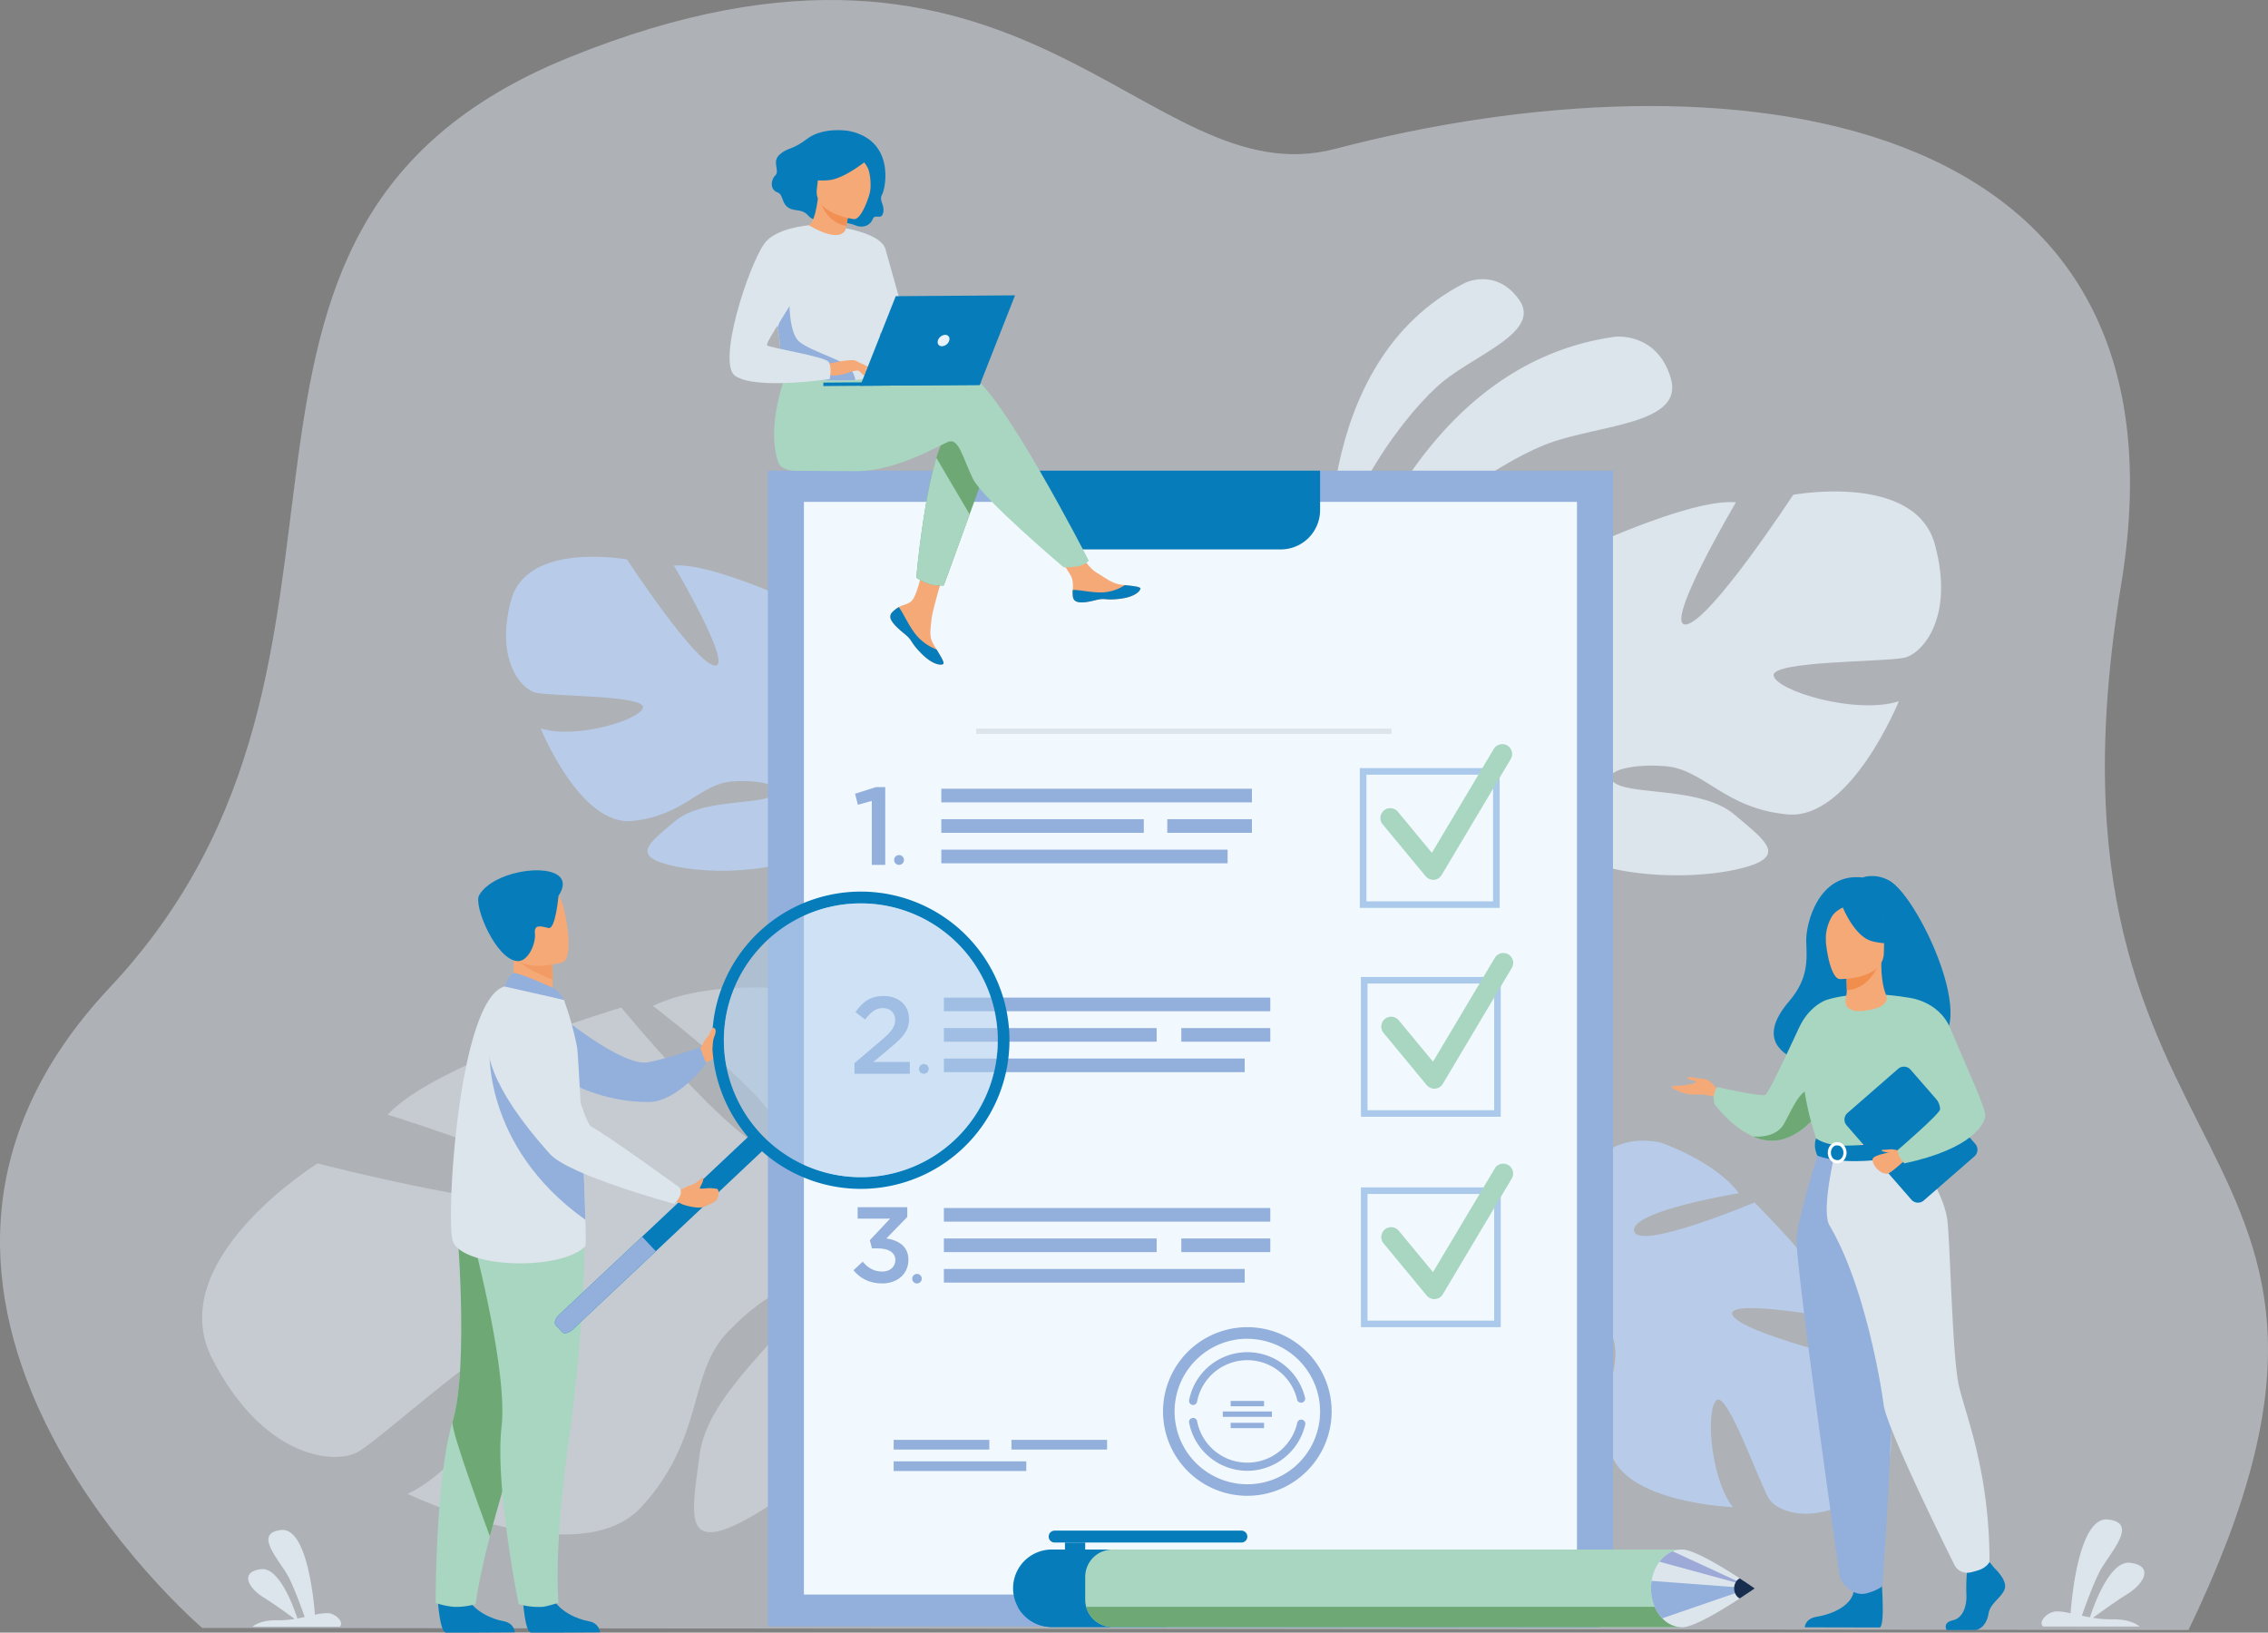 <svg xmlns="http://www.w3.org/2000/svg" viewBox="0 0 1656.81 1192.62"><rect x="0" y="0" width="1656.81" height="1192.62" fill="#808080" stroke="none"/><defs><style>.cls-1,.cls-2{fill:#dce4ec;}.cls-1,.cls-4{opacity:0.5;}.cls-3{fill:#b8ccea;}.cls-5{fill:#93afdb;}.cls-6{fill:#f1f9ff;}.cls-7{fill:#067cbb;}.cls-8{fill:#abcaeb;}.cls-9{fill:#a9d6c0;}.cls-10{fill:#f5a977;}.cls-11{fill:#6ea975;}.cls-12{fill:#f39b64;}.cls-13{fill:#aeccec;}.cls-14{fill:#9daad7;}.cls-15{fill:#172e4e;}.cls-16{fill:#f9caa4;}.cls-17{fill:#fff;}.cls-18{fill:#f18e4e;}.cls-19{fill:#f29053;}.cls-20{fill:#e8f2fa;}</style></defs><g id="Calque_2" data-name="Calque 2"><g id="Vos_besoins" data-name="Vos besoins"><path class="cls-1" d="M147.72,1189.22S-133.63,949,80.25,721.3C308,478.88,106.21,167.68,415.32,42.11,749.51-93.64,835.49,145.46,975.4,108.74c279-73.22,633-37.17,574.1,318.53-73.93,446.49,229.38,389.55,49.23,763.44Z"/><path class="cls-2" d="M975.4,465.7S1022.09,267.77,1179.63,246c0,0,30.65-3.76,40.85,30s-50.73,34-88.4,47.57S1006.59,394.7,975.4,465.7Z"/><path class="cls-2" d="M971.82,428.66s-16.38-164,98.58-222.13c0,0,22.49-11,39.2,12.21s-29.91,39.41-55.19,59.74S977,366,971.82,428.66Z"/><path class="cls-3" d="M617.57,581.66s67.57-37.84,36-89.19c0,0-25.23-31.53-52.25-39.64,0,0,14.41,76.58,0,78.38s-9.91-86.49-9.91-86.49-71.17-34.23-99.1-31.53c0,0,44.14,74.78,29.73,73s-64-77.48-64-77.48-73-13.52-84.68,29.73,7.2,64.86,18,67.57,80.18,1.8,78.37,10.81-48.64,23.42-74.77,15.31c0,0,28.83,71.17,66.67,67.57s49.55-27,73-28.83,40.54,4.51,28.83,10.81-51.35,2.07-70.27,18.15-34.24,26,.9,33.2,98.2,2.71,110.81-24.32Z"/><path class="cls-3" d="M406.76,451.93S596,513.19,617.57,581.66c0,0-.9,30.63,18,65.77v13.51S615.77,615,605,608.69C605,608.69,647.3,549.23,406.76,451.93Z"/><path class="cls-3" d="M635.59,647.43s29.18,44.3,12.54,98.24l-7.5-2s7.28-59.4-8-89.28S635.59,647.43,635.59,647.43Z"/><g class="cls-4"><path class="cls-2" d="M655.11,887.16s44.26-132.61-60.23-162.88c0,0-72-11.46-117.93,10.54,0,0,112.28,84.75,95.22,104.67S453.87,736,453.87,736s-136.63,40.75-170.64,78.28c0,0,149.79,46.23,128.35,61.33S232,849.88,232,849.88s-113.86,70.61-77,142.58,88.43,77.86,106.15,68.34S370.47,965.8,379,980s-36.51,90.38-81.24,111.29c0,0,125,60,171.1,9.24s33.34-96.28,62.43-127.14,59.61-43.24,51.63-20.59-66.07,65.14-71.79,109.6-14.14,76.3,41.53,43.24S687.09,990,671.1,938.57Z"/><path class="cls-2" d="M216,970s327.06-148,439.11-82.85c0,0,38.09,46.7,16,51.41C671.1,938.57,655.41,807.73,216,970Z"/></g><path class="cls-3" d="M1138.78,901.32s13-79.3,74.3-66.69c0,0,39.69,13.47,57.15,37,0,0-79.82,13-76.48,27.71s87.9-20.9,87.9-20.9,58.56,57.35,65.79,85.55c0,0-88.57-16.64-81.71-3.21s98.21,35,98.21,35,39,66.43.92,93.14-65.84,15.9-72.3,6.3-30.1-77.6-38.26-72.66-5.66,55.75,11.49,78.38c0,0-79.64-3-89.5-41.17s8.86-57.9,2.34-81.4-18.72-38-20.74-24.31,16.14,50.84,7.13,75-13.27,42.59-32.72,10.85-37.35-94.86-15.43-116.72Z"/><path class="cls-3" d="M1339.89,1061.18s-126.65-163-201.11-159.86c0,0-29.57,11.71-70.54,5.67l-13.19,4.77s51.84,3.1,61.82,11.43C1116.87,923.19,1159.92,860.85,1339.89,1061.18Z"/><path class="cls-3" d="M1068.24,907S1014.69,894.18,968,929.47l4.62,6.61s55.39-28.1,89.94-23.77S1068.24,907,1068.24,907Z"/><path class="cls-2" d="M1115,572.86s-82.6-46.25-44-109c0,0,30.83-38.54,63.87-48.45,0,0-17.62,93.6,0,95.8s12.11-105.72,12.11-105.72,87-41.84,121.14-38.54c0,0-54,91.4-36.34,89.2s78.19-94.71,78.19-94.71,89.2-16.51,103.52,36.35-8.81,79.29-22,82.59-98,2.2-95.81,13.21,59.47,28.64,91.41,18.73c0,0-35.24,87-81.5,82.59s-60.57-33-89.2-35.24-49.55,5.51-35.24,13.21,62.77,2.53,85.9,22.19,41.85,31.77-1.1,40.59-120,3.3-135.45-29.74Z"/><path class="cls-2" d="M1372.67,414.29S1141.41,489.17,1115,572.86c0,0,1.1,37.45-22,80.4v16.51s24.23-56.16,37.45-63.87C1130.4,605.9,1078.64,533.22,1372.67,414.29Z"/><path class="cls-2" d="M1093,653.26s-35.66,54.15-15.33,120.08l9.18-2.47s-8.91-72.61,9.75-109.13S1093,653.26,1093,653.26Z"/><rect class="cls-5" x="560.96" y="343.83" width="617.35" height="844.24"/><rect class="cls-6" x="587.27" y="366.61" width="564.74" height="798.2"/><path class="cls-7" d="M752.56,343.83v28.76a28.75,28.75,0,0,0,28.73,28.76H935.62a28.75,28.75,0,0,0,28.73-28.76V343.83Z"/><rect class="cls-5" x="652.83" y="1051.83" width="69.87" height="7.07"/><rect class="cls-5" x="738.88" y="1051.83" width="69.87" height="7.07"/><rect class="cls-5" x="652.83" y="1067.52" width="96.9" height="7.07"/><rect class="cls-2" x="713.11" y="532.28" width="303.41" height="3.83"/><path class="cls-8" d="M1095.52,663.23H993.38V561.09h102.14Zm-97.32-4.81h92.51V565.9H998.2Z"/><path class="cls-9" d="M1047,642.7a7.24,7.24,0,0,1-5.56-2.62L1009.91,602a7.22,7.22,0,0,1,11.13-9.19L1046,623l45.22-75.89a7.21,7.21,0,0,1,12.4,7.38l-50.46,84.69a7.2,7.2,0,0,1-5.64,3.51Z"/><rect class="cls-5" x="687.65" y="576.16" width="226.91" height="9.97"/><rect class="cls-5" x="687.65" y="620.67" width="209.12" height="9.96"/><rect class="cls-5" x="852.71" y="598.42" width="61.85" height="9.97"/><rect class="cls-5" x="687.65" y="598.42" width="147.91" height="9.97"/><path class="cls-5" d="M636.86,585.07l-10.15,2.82-2.1-8.06L639.76,575h6.93v56.8h-9.83Z"/><path class="cls-5" d="M653.18,628.21a3.59,3.59,0,1,1,3.58,3.59A3.58,3.58,0,0,1,653.18,628.21Z"/><path class="cls-8" d="M1096.32,815.81H994.18V713.67h102.14ZM999,811h92.52V718.48H999Z"/><path class="cls-9" d="M1047.78,795.28a7.24,7.24,0,0,1-5.56-2.62l-31.52-38.13a7.22,7.22,0,0,1,11.13-9.2l25,30.24L1092,699.68a7.21,7.21,0,1,1,12.4,7.38L1054,791.75a7.19,7.19,0,0,1-5.64,3.5A5.25,5.25,0,0,1,1047.78,795.28Z"/><path class="cls-5" d="M624.18,776.62l19.28-16.4c7.68-6.48,10.48-10.08,10.48-15.12,0-5.52-3.92-8.72-9-8.72s-8.64,2.8-13,8.4l-7-5.44c5.36-7.52,10.64-11.76,20.64-11.76,11,0,18.48,6.72,18.48,16.88,0,8.8-4.72,13.52-14.56,21.68L638,775.74h26.64v8.64H624.18Z"/><path class="cls-5" d="M671.32,780.82a3.56,3.56,0,1,1,3.56,3.56A3.56,3.56,0,0,1,671.32,780.82Z"/><rect class="cls-5" x="689.53" y="728.74" width="238.44" height="9.97"/><rect class="cls-5" x="689.53" y="773.25" width="219.74" height="9.96"/><rect class="cls-5" x="862.97" y="751" width="65" height="9.96"/><rect class="cls-5" x="689.53" y="751" width="155.43" height="9.96"/><path class="cls-8" d="M1096.32,969.51H994.18V867.37h102.14ZM999,964.7h92.52V872.18H999Z"/><path class="cls-9" d="M1047.78,949a7.21,7.21,0,0,1-5.56-2.62l-31.52-38.12a7.22,7.22,0,0,1,11.13-9.2l25,30.24,45.22-75.9a7.22,7.22,0,0,1,12.4,7.39L1054,945.46a7.19,7.19,0,0,1-5.64,3.5A5.24,5.24,0,0,1,1047.78,949Z"/><rect class="cls-5" x="689.53" y="882.45" width="238.44" height="9.96"/><rect class="cls-5" x="689.53" y="926.96" width="219.74" height="9.97"/><rect class="cls-5" x="862.97" y="904.7" width="65" height="9.96"/><rect class="cls-5" x="689.53" y="904.7" width="155.43" height="9.96"/><path class="cls-5" d="M623.47,927.93l6.73-6.27c3.91,4.62,8.3,7.21,14.4,7.21,5.4,0,9.48-3.29,9.48-8.46,0-5.4-4.94-8.45-12.61-8.45H637l-1.57-6,14.8-15.74H626.52v-8.37h36.25V889L647.5,904.68c8.69,1.25,16.13,5.71,16.13,15.57,0,10.1-7.83,17.31-19.18,17.31C634.9,937.56,628.08,933.56,623.47,927.93Z"/><path class="cls-5" d="M666.39,934.07a3.49,3.49,0,1,1,3.48,3.49A3.48,3.48,0,0,1,666.39,934.07Z"/><path class="cls-5" d="M911.21,1074.42a43.45,43.45,0,0,1-42.44-34.6,3,3,0,1,1,5.81-1.19,37.4,37.4,0,0,0,73.18.36,3,3,0,0,1,5.81,1.24A43.54,43.54,0,0,1,911.21,1074.42Z"/><path class="cls-5" d="M871.6,1026.35a2.76,2.76,0,0,1-.57-.06,3,3,0,0,1-2.35-3.48,43.33,43.33,0,0,1,84.55-2.29,3,3,0,1,1-5.76,1.44,37.39,37.39,0,0,0-73,2A3,3,0,0,1,871.6,1026.35Z"/><path class="cls-5" d="M911.21,1092.68a61.59,61.59,0,1,1,61.58-61.59A61.66,61.66,0,0,1,911.21,1092.68Zm0-114.73a53.15,53.15,0,1,0,53.15,53.14A53.21,53.21,0,0,0,911.21,978Z"/><rect class="cls-5" x="899.02" y="1023.38" width="24.39" height="3.9"/><rect class="cls-5" x="899.02" y="1039.36" width="24.39" height="3.9"/><rect class="cls-5" x="893.26" y="1031.09" width="35.9" height="3.9"/><path class="cls-10" d="M511.69,766.28s1.91-4.32,3.16-6.36,6.55-8,7.45-6.67,4.52,10.47,2.6,13,.12,7-9.43,9.68Z"/><path class="cls-5" d="M405.58,739s48.88,40.79,67.94,37c14.9-3,37.77-10.8,37.77-10.8l4.57,11.7S495.35,804.78,474,805c-33.43.28-58.12-14.48-58.12-14.48Z"/><path class="cls-7" d="M319.87,1169.36s1.42,22.89,5.85,23.22c.58,0,22.45,0,22.45,0l27.92-.16s-.18-6.73-8.34-8.15-21.82-7.16-26.76-17.94C335.79,1155,319.87,1169.36,319.87,1169.36Z"/><path class="cls-9" d="M318.26,1171s8.49,2.84,15.11,2.84a55.6,55.6,0,0,0,14.11-2s1.6-15.45,10.39-49.5c4.61-17.84,11.19-40.79,20.56-69.3,25.89-78.79,33.77-124.89,34.49-129.25,0-.23.05-.35.05-.35l-.08,0-79.61-35s9.83,108.6-2.72,150.28a177.45,177.45,0,0,0-4.56,20C318.08,1103.92,318.26,1171,318.26,1171Z"/><path class="cls-11" d="M357.87,1122.28c4.61-17.84,11.19-40.79,20.56-69.3,25.89-78.79,33.77-124.89,34.49-129.25l0-.38-79.61-35s9.83,108.6-2.72,150.28C328.8,1044.5,357.87,1122.28,357.87,1122.28Z"/><path class="cls-7" d="M382.05,1169.36s1.42,22.89,5.85,23.22c.59,0,22.46,0,22.46,0l27.91-.16s-.18-6.73-8.34-8.15-21.82-7.16-26.76-17.94C398,1155,382.05,1169.36,382.05,1169.36Z"/><path class="cls-9" d="M427.19,891s1,70.37-11.14,156.78S408,1170.81,408,1170.81s-8.37,2.71-11.74,3a53.39,53.39,0,0,1-17.42-2s-17.43-86.44-12.43-129.69-23.87-148.4-23.87-148.4Z"/><path class="cls-10" d="M370.74,726.27l15.54,10.19,14.15-4c2.59-3.69,3.27-10.81,3.31-17a106,106,0,0,0-.55-11.3l-21-9.25-7.82-3.45c0,.12.61,6.42.69,7.35C376.55,715.17,370.74,726.27,370.74,726.27Z"/><path class="cls-2" d="M427.54,910.51c-19.34,18.68-92.54,15.54-97.06-5s4.92-175.16,38-184.87c6.85-2,43.51,9.83,43.51,9.83a232.58,232.58,0,0,1,9.52,34.2c.74,3.73,2.87,43.24,4.47,80.19.75,17.29,1.38,34,1.7,46.27C428,902.57,428,910.1,427.54,910.51Z"/><path class="cls-12" d="M376.66,699.12c4.25,7.19,19.18,13.48,27.08,16.36a106,106,0,0,0-.55-11.3l-21-9.25C377.59,694.87,374.76,695.9,376.66,699.12Z"/><path class="cls-10" d="M411.1,702.91s-33.79,10.53-40-10.6-14.8-34,6.51-41.64,27.89-.8,31.69,5.75S419.72,699.62,411.1,702.91Z"/><path class="cls-7" d="M408,654.38s-2.16,24.6-7.25,23.53S390,674.56,390.76,682s-4.94,20.12-12.28,20.09C362.75,702,345.65,661.64,350,654,362.39,631.89,425.91,627.44,408,654.38Z"/><path class="cls-5" d="M403,721.13c-.44-.18-25.15-11.27-28-10.32s-6.49,9.79-6.49,9.79L412,730.43S408.54,723.47,403,721.13Z"/><path class="cls-7" d="M556.83,840.85,418.3,971.28c-2.72,2.56-6.14,3.37-7.61,1.81l-4.68-5c-1.47-1.56-.45-4.93,2.27-7.48L546.81,830.21c2.72-2.56,6.14-3.37,7.61-1.81l4.68,5C560.57,834.92,559.55,838.29,556.83,840.85Z"/><path class="cls-5" d="M479.09,914,418.3,971.28c-2.72,2.56-6.14,3.37-7.61,1.81l-4.68-5c-1.47-1.56-.45-4.93,2.27-7.48l60.79-57.24Z"/><path class="cls-7" d="M525,791.6A108.58,108.58,0,1,0,705,682.49c-.55-.56-1.13-1.11-1.7-1.65A108.59,108.59,0,0,0,525,791.6Zm31-100.21a100,100,0,1,1,4.3,141.37A99.88,99.88,0,0,1,556,691.39Z"/><g class="cls-4"><path class="cls-13" d="M700.21,830a100,100,0,1,1-1.27-141.43A99.69,99.69,0,0,1,700.21,830Z"/></g><path class="cls-5" d="M427.65,891.09c-76.33-54.39-70-127-70-127,27.9,15.73,55.58,50.52,68.28,80.7C426.7,862.11,427.33,878.84,427.65,891.09Z"/><path class="cls-10" d="M503,866.32c5.38-1.24,9-5.31,9.75-6,0,0,2.29.15-.38,5.05-.22.41-.72,1.46-1.09,2.21a.47.47,0,0,0,.4.68c3.1.24,6.23-1,12.21.26.83.17,1.07,2.15,1,3a7.64,7.64,0,0,1-1.6,5.21c-1,1.27-3.66,2.64-9.65,5-2.28.92-8.81.23-14.92-1.87l-4.89-2.26,1.52-9.09,1.22.26C498.54,869.2,501,866.82,503,866.32Z"/><path class="cls-2" d="M381.36,730.43s-68.59,13.06,20.18,112.38c14.19,15.89,90.89,36.57,90.89,36.57s7.78-6.62,3.86-12c0,0-52.81-38.35-64.43-44.44-5.23-2.75-20.29-61.21-28.81-75.29S381.36,730.43,381.36,730.43Z"/><path class="cls-10" d="M513.55,767.48a35.18,35.18,0,0,0,2.68-6.55c.44-2.26,3.26-8.85,4.42-10,.47-.46,2,.14,2.19,2.14a11.56,11.56,0,0,1-1.11,4.34c-1.22,3.07-1,7.23-1.45,8.62C519.22,769.46,513.55,767.48,513.55,767.48Z"/><path class="cls-7" d="M740.07,1160.23a26.19,26.19,0,0,0,.22,3.45,28.29,28.29,0,0,0,28.08,24.85h397.95a28.3,28.3,0,0,0,0-56.6H768.37A28.3,28.3,0,0,0,740.07,1160.23Z"/><path class="cls-7" d="M770.43,1126.81H906.87a4.35,4.35,0,0,0,4.34-4.34h0a4.36,4.36,0,0,0-4.34-4.35H770.43a4.37,4.37,0,0,0-4.35,4.35h0A4.36,4.36,0,0,0,770.43,1126.81Z"/><rect class="cls-7" x="777.96" y="1126.81" width="14.79" height="5.12" transform="translate(1570.72 2258.74) rotate(180)"/><path class="cls-7" d="M743.51,1173.77a28.36,28.36,0,0,0,24.86,14.76h84.29v-14.76Z"/><path class="cls-9" d="M1247.29,1151.94v16.58a20,20,0,0,1-20,20H812.76a20,20,0,0,1-20-20v-16.58a20,20,0,0,1,20-20h414.53A20,20,0,0,1,1247.29,1151.94Z"/><path class="cls-11" d="M1246.6,1173.77a20,20,0,0,1-19.31,14.76H812.76a20,20,0,0,1-19.31-14.76Z"/><path class="cls-2" d="M1206.12,1160.33c0,8.79,3.2,16.65,8.23,21.85l.34.35a20.11,20.11,0,0,0,14.2,6.2c8.39,0,29.19-12.66,42.08-21.07,6.43-4.19,10.89-7.33,10.89-7.33s-4.46-3.13-10.89-7.33c-12.89-8.41-33.69-21.07-42.08-21.07a18.59,18.59,0,0,0-7,1.35,22.79,22.79,0,0,0-9.6,7.57,31.22,31.22,0,0,0-5.76,13.85,1.13,1.13,0,0,0,0,.18A35.92,35.92,0,0,0,1206.12,1160.33Z"/><path class="cls-5" d="M1206.12,1160.33c0,8.79,3.2,16.65,8.23,21.85l63.8-22-71.61-5.35A35.92,35.92,0,0,0,1206.12,1160.33Z"/><path class="cls-14" d="M1212.33,1140.85l63.65,17.38-54-25A22.79,22.79,0,0,0,1212.33,1140.85Z"/><path class="cls-15" d="M1266.82,1160.33c0,3.38,1.73,6.26,4.15,7.33,6.43-4.19,10.89-7.33,10.89-7.33s-4.46-3.13-10.89-7.33C1268.55,1154.06,1266.82,1156.94,1266.82,1160.33Z"/><path class="cls-7" d="M1379.7,643c-10.54-5.47-19-2-19-2-32.25-3.79-41.66,33.82-41.22,46.77s1.91,26.84-12.49,43.65c-41.61,48.57,45.53,50.72,45.53,50.72.74-38.81,47.25-24.65,45.21-20.72C1457.37,775.69,1403.67,655.43,1379.7,643Z"/><path class="cls-10" d="M1255.28,797s-5.67-8.63-10.24-8.8-13-2.54-12.36-.85,5.93,1.86,6.43,2.88-7.78,2.54-10.15,2.71-8,0-7.79,1.18,10.07,6.1,17,5.42,15.62,2,15.62,2Z"/><path class="cls-9" d="M1337.31,799.79a84.68,84.68,0,0,1-8.67,13.12c-6.74,8.45-17.13,18.2-30.18,20.12a32.37,32.37,0,0,1-17.93-2.91h0c-15.85-7-27.77-23.22-27.77-23.22a13,13,0,0,1,1.78-12.78s32,7.2,35,5.67,21.78-43.09,25.16-50c7.17-14.72,18.56-18.94,18.56-18.94Z"/><path class="cls-11" d="M1328.64,812.91c-6.74,8.45-17.13,18.2-30.18,20.12a32.37,32.37,0,0,1-17.93-2.91c.62.08,16.44,2,22.75-9.25,6.44-11.51,13.4-29.8,23-23.7C1330.36,799.8,1330.18,806.34,1328.64,812.91Z"/><path class="cls-7" d="M1456.7,1145.21s9.76,8.91,7.86,15.25-10.72,10.55-11.91,18.29-6,12-10.24,12H1422s-3.15-5.45,4.47-7.09,10.49-10.74,10-19.18a148.52,148.52,0,0,1,.71-19.7l16.2-3.75Z"/><path class="cls-7" d="M1374.05,1149s3.52,37.75-.77,39.86l-54.86-.12s0-6.33,8.81-7.73,24.29-6.57,26.91-18.06S1374.05,1149,1374.05,1149Z"/><path class="cls-9" d="M1416.26,774.33a220.6,220.6,0,0,1,0,25.36c-.55,9.17-9.82,21.45-11.14,24.48-3.3,7.62-7,8.86-7,8.86l-28.81,7.06-10.12,2.48L1327.23,833s-14.55-40.6-8.71-63.46a175.66,175.66,0,0,1,14.77-38.73s21.65-8.54,60-2.16Z"/><path class="cls-16" d="M1407.83,803.43c-.55,9.17-1.39,17.71-2.71,20.74-3.3,7.62-7,8.86-7,8.86l-28.81,7.06-12.51-3.67s41.77-6.33,37.14-42.26Z"/><path class="cls-5" d="M1329.26,839.2s-15.82,49.23-16.83,66,30.23,238.11,31.49,245.84c1.18,7.28,10.22,11.92,10.22,11.92a13.7,13.7,0,0,0,10.09.78c8.24-2.33,10.84-5.11,10.84-5.11s12.31-157.87,4.69-214.26a893.12,893.12,0,0,1-7.71-105.16Z"/><path class="cls-2" d="M1396.27,837.73s24.13,32.37,26.38,54.25,3.53,98.75,8.32,120.09,22.4,62.38,22.4,128.92c0,0-1.83,3.82-7.49,5.85a61.14,61.14,0,0,1-6.57,1.82,10.34,10.34,0,0,1-11.57-5.49c-11.9-24-49.82-101.27-51.76-117.31-1.38-11.36-13.35-86.5-39.47-130.6-6.27-10.59,3.85-52.69,3.85-52.69Z"/><path class="cls-7" d="M1326.73,831.6s6.35,5,19,5.27c15.06.31,52.4-3.84,52.4-3.84a30.86,30.86,0,0,1,1.59,9.53s-45.6,11.5-72,1.68C1327.67,844.24,1324.26,837.83,1326.73,831.6Z"/><path class="cls-17" d="M1342.08,849.86c-3.79,0-6.87-3.49-6.87-7.78s3.08-7.79,6.87-7.79,6.88,3.49,6.88,7.79S1345.87,849.86,1342.08,849.86Zm0-13.29c-2.53,0-4.6,2.47-4.6,5.51s2.07,5.5,4.6,5.5,4.6-2.47,4.6-5.5S1344.61,836.57,1342.08,836.57Z"/><path class="cls-7" d="M1442.34,844.72l-37,32.24a6.42,6.42,0,0,1-9.06-.62L1349,822.08a6.42,6.42,0,0,1,.63-9.06l37-32.25a6.42,6.42,0,0,1,9.06.63L1443,835.66A6.42,6.42,0,0,1,1442.34,844.72Z"/><path class="cls-10" d="M1387.56,840.65c-.53.14-19.67,2.39-19.67,6.35,0,4.57,5.61,10.7,10.9,10.41,2.14-.12,12-9.2,12-9.2Z"/><path class="cls-10" d="M1377.73,726.58c-2.18-5.28-3.45-13.32-3.41-23.28l-1.45.28-24.31,4.82s.55,7.65.56,14.86a1.09,1.09,0,0,0,0,.18c0,6.26-4.23,12.54,5.81,15C1358,739.23,1382.3,737.68,1377.73,726.58Z"/><path class="cls-18" d="M1348.56,708.4s.55,7.65.56,14.86c13.61-.38,20.8-12.8,23.75-19.68Z"/><path class="cls-10" d="M1344,715.23s32.19.53,32.22-19.53,4.19-33.49-16.37-34.67-24.55,6.46-26.19,13.15S1335.64,714.57,1344,715.23Z"/><path class="cls-7" d="M1345.2,660.53s8.82,23.53,22.34,27,19.4-.15,19.4-.15a38.28,38.28,0,0,1-12.53-22.63S1351.85,649.34,1345.2,660.53Z"/><path class="cls-7" d="M1347.39,662.44s-6.54,2.45-9.23,7.21a32.45,32.45,0,0,0-4.35,18.41s-6.64-16,.82-25C1342.54,653.44,1347.39,662.44,1347.39,662.44Z"/><path class="cls-10" d="M1387.56,840.65s-4.59-1.47-7.65-1-5.34-.06-5.34.79,4,1.26,4.8,1.68S1387.56,840.65,1387.56,840.65Z"/><path class="cls-9" d="M1393.28,728.68s22.86,1.6,31.62,22.9,25.38,57,25.38,63.06-9.29,24.56-59.15,35.22c0,0-5.16-5.43-4.84-9.72,0,0,31.12-26.73,31-29.86-.16-5.91-5.1-13.71-32.43-41C1377.47,761.8,1393.28,728.68,1393.28,728.68Z"/><path class="cls-7" d="M619.84,95.6s-18.33-3.1-30,5.68-13.49,5.94-20,11.37.16,11.88-3.46,15.5-3.76,10.59,1.61,12.4,1.75,11.62,13.37,12.91,6.42,6.67,17.44,7.49,20.15,1.2,26,3.64,11.07-.08,12.74-4.51,6.31,1.28,7.66-4.77-3.48-8.43-.77-13.34S653.81,102.19,619.84,95.6Z"/><path class="cls-10" d="M651.55,447.5a4.55,4.55,0,0,0-.77,4.85v0c1.2,3.22,5.08,6.8,9.59,10.37.58.46,1.09.88,1.54,1.26l.34.31.27.23c4.21,3.83,2.64,4.72,10.21,12.49,8.63,8.86,14.52,9,16.2,8.15,1.41-.7-1.51-5.41-4.74-10.7-.16-.25-.31-.51-.47-.77l-1.29-2.12c-3.79-6.37-2.85-9.38-2-18.9.67-7.74,11.73-43.29,11.73-43.29l-16.44-2.71S671,435,665.54,439.36c-2.89,2.34-6.15,2.39-8.94,4.13l-.58.37A21.34,21.34,0,0,0,651.55,447.5Z"/><path class="cls-7" d="M651.55,447.5a4.55,4.55,0,0,0-.77,4.85v0c1.46,3.22,5.25,6.78,9.61,10.34.57.47,1.07.89,1.52,1.29l.34.31.27.23c4.21,3.83,2.64,4.72,10.21,12.49,8.63,8.86,14.52,9,16.2,8.15,1.41-.7-1.51-5.41-4.74-10.7a36.54,36.54,0,0,1-15.35-11.14c-5.2-6.55-8.7-15-12.25-19.85l-.58.37A21.34,21.34,0,0,0,651.55,447.5Z"/><path class="cls-10" d="M783.85,436.31c1,5.06,8.27,4.17,16.32,2.14s6.16.33,17.63-1,14.93-5.66,15.27-7.37c.3-1.51-5.38-2-11.47-2.67l-2.31-.25c-6.88-.82-11.94-5.22-18.21-8.82-5.94-3.4-14.86-17.4-14.86-17.4l-15.74,1.36s8.35,12.5,11.59,17.93c1.9,3.2,1.83,7.45,1.62,10.73A20.22,20.22,0,0,0,783.85,436.31Z"/><path class="cls-7" d="M800.17,438.45c8.06-2,6.16.33,17.63-1s14.93-5.66,15.27-7.37c.3-1.51-5.38-2-11.47-2.67l-.06.12a32.39,32.39,0,0,1-16.41,5.23c-7.79.24-16.06-1.93-21.44-1.8a20.22,20.22,0,0,0,.16,5.38C784.9,441.37,792.12,440.48,800.17,438.45Z"/><path class="cls-11" d="M722.78,336l-14.45,39.72-18.85,51.87a31.18,31.18,0,0,1-10.22-.86,44.34,44.34,0,0,1-9.91-4.74s4.94-55.58,14.68-87.54c2.49-8.2,5.3-14.84,8.43-18.59C707.77,297.54,722.78,336,722.78,336Z"/><path class="cls-9" d="M707.37,273.21c-9.67-3-37.16,1.15-64.76,6.75l-5.85-9.5L577,266.22s-18.7,41.37-8.41,71.58c2,5.86,11.56,6.06,11.57,6.07s35,.38,46.52.3c29.69-.21,62.69-20.85,67-21.74,7-1.45,9.91,12.56,17,27.25s66.42,64.79,66.42,64.79,9.06,0,12.8-1.4c4-1.54,5.47-3.51,5.47-3.51S729.17,280.07,707.37,273.21Z"/><path class="cls-10" d="M617.94,178.42c.1.06-10.43,3.73-17.51.66-6.66-2.89-11.76-13.78-11.66-13.78,3-.16,6.31-2.83,8.74-20.17l1.29.46,21.68,7.62S619,160.16,618,166.77C617.18,172.32,616.76,177.64,617.94,178.42Z"/><path class="cls-19" d="M620.48,153.21s-.93,4.87-2.21,11.83c-12.43-2.15-17.67-12.75-19.47-19.45Z"/><path class="cls-10" d="M623.74,160.08s-29.6-3.77-27-22.17.58-31.28,19.59-29.66,21.68,9.17,22.3,15.53S631.51,160.58,623.74,160.08Z"/><path class="cls-7" d="M637.5,113.71s-18.82,16.45-31.69,17.86-17.78-2.7-17.78-2.7a50.12,50.12,0,0,0,12-16.56,9.07,9.07,0,0,1,7.43-5.39C616.69,106.06,634.12,105.58,637.5,113.71Z"/><path class="cls-7" d="M625.65,112.33s6.38,6.08,8.4,10.61c2,4.37,2.61,14.85,1.11,19,0,0,9.73-19.26,4.08-28.55C633.24,103.58,625.65,112.33,625.65,112.33Z"/><path class="cls-2" d="M643.16,221.81c-.47,59.88.09,47.37-6.42,53.1-1.57,1.38-6,2.22-11.84,2.65-18.35,1.35-50.65-1.45-51.9-4.83-4.32-11.72-1.35-15.38-5-33.33-.38-1.91-.85-4-1.4-6.23-3-12.32-5.93-16.5,4.38-36.41,9.35-18,19.09-32.68,20-32.16,25.11,14.67,27,2.18,27,2.18S643.39,192.6,643.16,221.81Z"/><path class="cls-9" d="M708.33,375.75l-18.85,51.87a31.18,31.18,0,0,1-10.22-.86,44.34,44.34,0,0,1-9.91-4.74s4.94-55.58,14.68-87.54Z"/><path class="cls-2" d="M618,166.77S643.75,171,646.85,182s21.34,76.06,21.34,76.06-13.06,2.44-19.15-3.56-21.42-55.91-21.42-55.91Z"/><path class="cls-5" d="M624.9,277.56c-18.35,1.35-50.65-1.45-51.9-4.83-4.32-11.72-1.35-15.38-5-33.33l8.68-25s-1.27,27.78,7,35,33.63,13.86,37.65,19.94A22.22,22.22,0,0,1,624.9,277.56Z"/><path class="cls-10" d="M603.78,266s18.09-4.16,21-2.58,10.12,7.39,11,9.43-6.52-1.51-8.93-2.13c-1.56-.41-5.66,1-7.68,1.74-8.53,2.91-13.78,1.48-13.78,1.48Z"/><path class="cls-2" d="M590.94,164.59s-24.32,1.67-32.65,13.47c-11.74,16.61-34.75,87.23-21.21,96.53,15.25,10.47,69.08,2.28,69.08,2.28s1.74-8.4-.79-12.43-43.11-10.3-45-12.16,23.14-36.66,23.1-42.27S590.94,164.59,590.94,164.59Z"/><path class="cls-10" d="M625.71,268.49s3.83,4.87,5.08,5.44a3.71,3.71,0,0,0,2.05.43l-2.59-4.59Z"/><path class="cls-10" d="M624.8,263.45l11.07,5.28a1.94,1.94,0,0,1-1.82.72,26,26,0,0,1-4.79-1.28Z"/><polygon class="cls-7" points="628.43 281.83 715.72 281.22 741.51 215.74 654.36 216.36 628.43 281.83"/><polygon class="cls-7" points="716.72 278.67 601.46 279.48 601.48 282.02 715.72 281.22 716.72 278.67"/><path class="cls-20" d="M693.45,248.73c.64-2.3-.7-4.15-3-4.14a6,6,0,0,0-5.32,4.2c-.64,2.3.7,4.15,3,4.13A5.94,5.94,0,0,0,693.45,248.73Z"/><path class="cls-2" d="M184.46,1188.32h63.7c3.41-2.9-2.36-9.47-8.4-9.91a37.13,37.13,0,0,0-9.72,1.15c-.87-11.65-5.88-64-24.74-61.88-21.22,2.36,0,23,6,35.3,4.44,9.08,9.13,22.09,11.27,28.23-1.72.37-3.5.74-5.33,1.07-2.81-8.63-13.27-37.66-26.57-36-15.62,2-9.34,13.62,1.73,20.53,8.12,5.08,18.09,12.31,22.83,15.8a68,68,0,0,1-12.45,1C191.86,1183.37,186.53,1186.59,184.46,1188.32Z"/><path class="cls-2" d="M1563,1188.17h-70.47c-3.78-3.2,2.61-10.48,9.29-11,2.9-.21,6.57.39,10.76,1.28,1-12.88,6.5-70.79,27.37-68.46,23.47,2.6,0,25.5-6.63,39-4.91,10-10.1,24.44-12.47,31.24q2.86.62,5.9,1.19c3.11-9.56,14.68-41.68,29.4-39.81,17.28,2.19,10.33,15.07-1.92,22.72-9,5.62-20,13.61-25.26,17.47a74.39,74.39,0,0,0,13.78,1.11C1554.86,1182.7,1560.76,1186.26,1563,1188.17Z"/></g></g></svg>